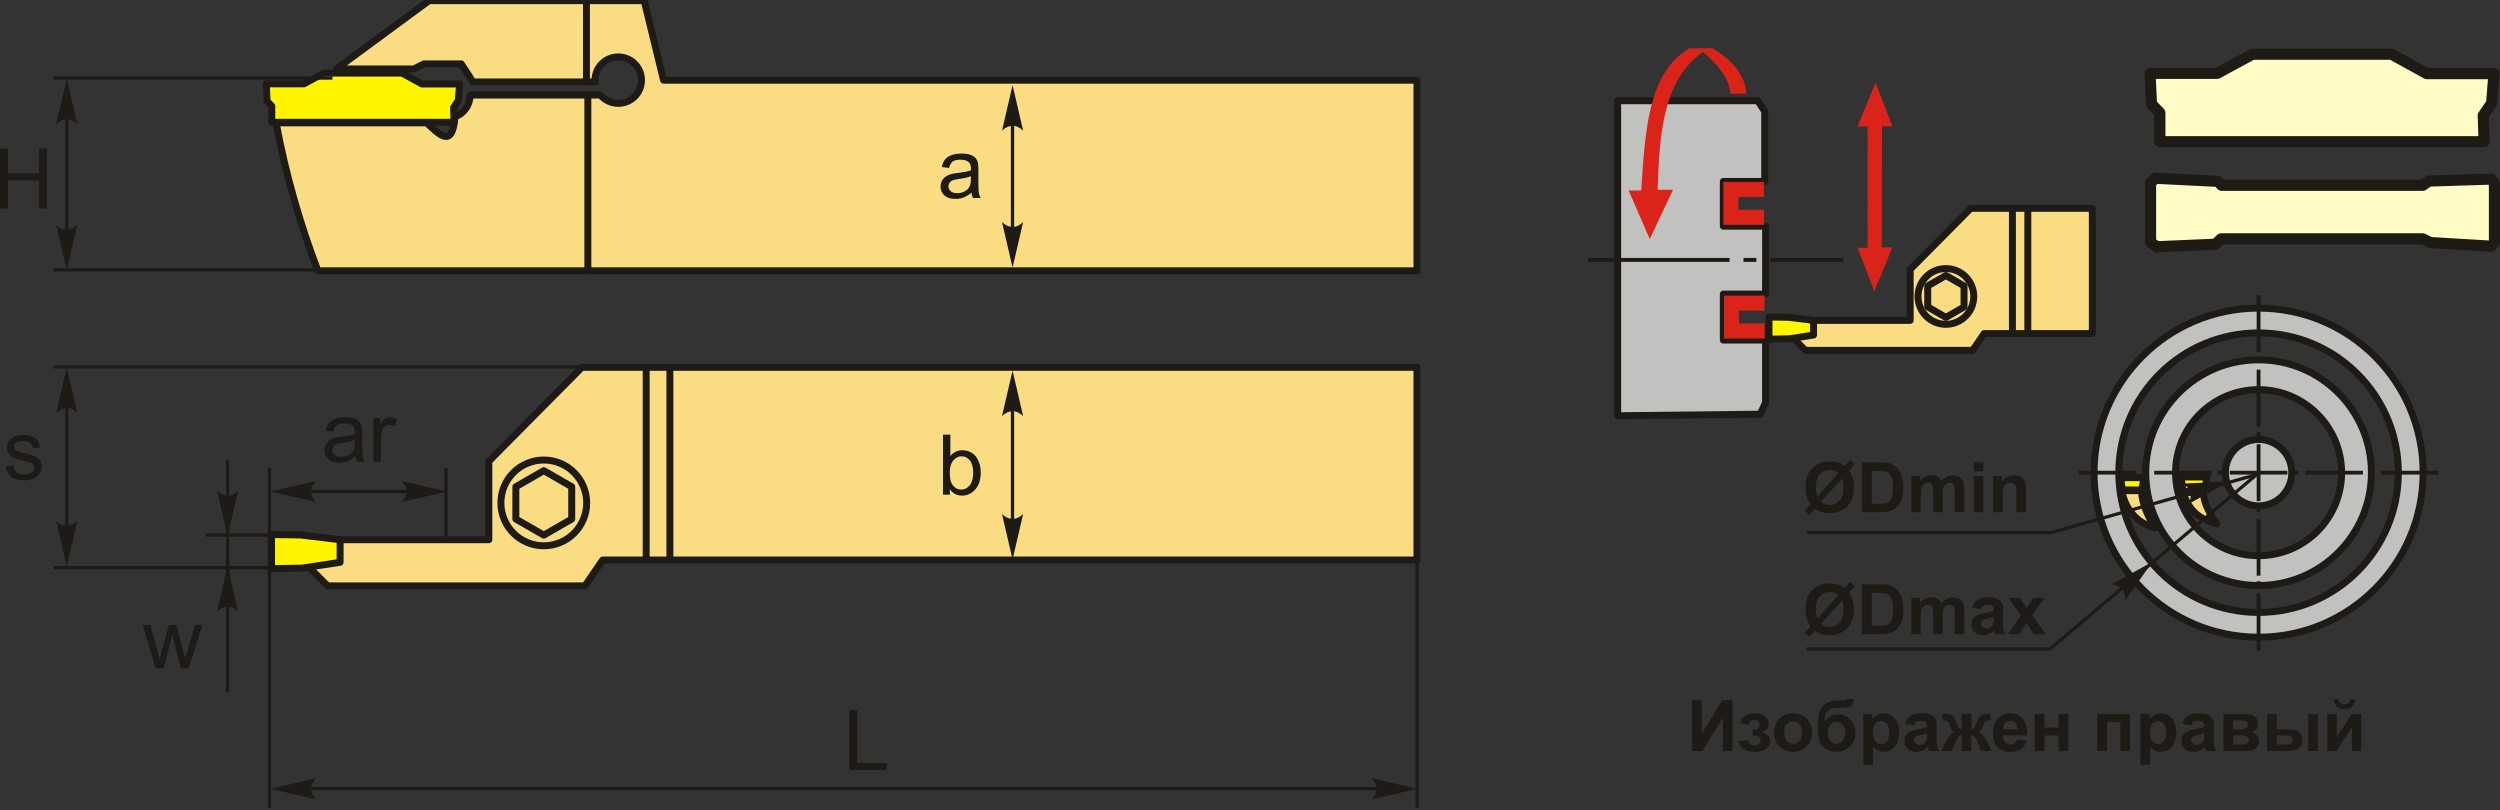 <?xml version="1.0"?>
<svg width="1765.12" height="572.25" xmlns="http://www.w3.org/2000/svg" xmlns:svg="http://www.w3.org/2000/svg" clip-rule="evenodd" fill-rule="evenodd" version="1.1" xml:space="preserve">
 <rect width="100%" height="100%" fill="#333333" stroke="none"/>
 <defs>
  <style type="text/css">
   <![CDATA[
    .str1 {stroke:#1E1A16;stroke-width:2.32;stroke-miterlimit:22.926}
    .str2 {stroke:#1E1A16;stroke-width:7.86;stroke-linecap:round;stroke-linejoin:round;stroke-miterlimit:22.926}
    .str0 {stroke:#1E1A16;stroke-width:4.91;stroke-linecap:round;stroke-linejoin:round;stroke-miterlimit:22.926}
    .fil2 {fill:none}
    .fil5 {fill:#C1C1C0}
    .fil7 {fill:#1E1A16}
    .fil9 {fill:#FFFCC6}
    .fil1 {fill:#FFF500}
    .fil0 {fill:#FADC82}
    .fil6 {fill:#DA241A}
    .fil3 {fill:#1E1A16;fill-rule:nonzero}
    .fil4 {fill:#1E1A16;fill-rule:nonzero}
    .fil8 {fill:#DA241A;fill-rule:nonzero}
   ]]>
  </style>
 </defs>
 <g class="layer">
  <title>Layer 1</title>
  <g id="Layer_x0020_1">
   <g id="_2701028386480">
    <polygon class="fil0 str0" id="svg_10" points="236.78,381.09 206.34,388.7 231.3,413.66 413.01,413.66 425.49,395.4 1000.44,395.4 1000.44,259.34 410.88,259.34 345.13,325.7 345.13,381.09 "/>
    <polygon class="fil1 str0" id="svg_11" points="212.43,377.74 191.73,377.44 191.73,401.48 213.6,401.1 240.13,397 240.13,381.09 "/>
    <line class="fil2 str0" id="svg_12" x1="456.23" x2="456.23" y1="395.4" y2="259.34"/>
    <line class="fil2 str0" id="svg_13" x1="472.97" x2="472.97" y1="395.4" y2="259.34"/>
    <circle class="fil0 str0" cx="383.94" cy="355.07" id="svg_14" r="30.28"/>
    <polygon class="fil0 str0" id="svg_15" points="383.94,332.29 393.81,337.98 403.67,343.68 403.67,355.07 403.67,366.46 393.81,372.15 383.94,377.85 374.08,372.15 364.21,366.46 364.21,355.07 364.21,343.68 374.08,337.98 "/>
   </g>
   <g id="_2701028387504">
    <path class="fil0 str0" d="m301.26,86.72l-106.31,0.01c6.74,36.38 16.79,71.1 29.51,104.48l775.98,0l0,-134.61l-531.96,0l-13.67,-56.14l-151.88,0l-65.51,48.22c18.24,0 36.47,0 54.71,0c2.4,-1.19 4.8,-2.39 7.2,-3.59c8.77,0 17.55,0 26.32,0c4.93,7.35 6.95,10.64 8.13,12.75l86.4,0c-0.03,-0.41 -0.05,-0.84 -0.05,-1.26c0,-9.06 7.35,-16.4 16.4,-16.4c9.06,0 16.4,7.34 16.4,16.4c0,9.06 -7.34,16.4 -16.4,16.4c-5.05,0 -9.58,-2.29 -12.59,-5.89l-91.84,0c-0.66,7.75 -4.29,12.91 -10.93,15.42c-1.51,22.44 -10.81,12.9 -19.91,4.21z" id="svg_16"/>
    <line class="fil2 str0" id="svg_17" x1="414.07" x2="414.07" y1="57.84" y2="0.46"/>
    <line class="fil2 str0" id="svg_18" x1="415.05" x2="415.05" y1="191.21" y2="67.09"/>
    <polygon class="fil1 str0" id="svg_19" points="320.23,75.9 320.59,86.32 191.91,86.32 191.91,74.83 188.59,71.39 188,59.19 214.66,59.19 228.64,51.61 283.86,51.61 297.84,59.31 324.5,59.31 323.55,71.04 "/>
   </g>
   <polygon class="fil3" id="svg_20" points="0,147.24 0,104.84 5.63,104.84 5.63,122.31 27.53,122.31 27.53,104.84 33.16,104.84 33.16,147.24 27.53,147.24 27.53,127.28 5.63,127.28 5.63,147.24 "/>
   <line class="fil2 str1" id="svg_21" x1="234.72" x2="37.89" y1="55.11" y2="55.11"/>
   <line class="fil2 str1" id="svg_22" x1="257.66" x2="37.89" y1="190.53" y2="190.53"/>
   <line class="fil2 str1" id="svg_23" x1="47.14" x2="47.14" y1="77.76" y2="185.48"/>
   <path class="fil4" d="m47.13,55.45l7.46,32.08c-2.31,-2.1 -4.86,-3.5 -7.45,-3.4c-2.76,0.12 -4.84,1 -7.47,3.4l7.46,-32.08z" id="стрелка.cdr"/>
   <path class="fil4" d="m47.13,190.84l7.46,-32.09c-2.31,2.1 -4.86,3.5 -7.45,3.4c-2.76,-0.12 -4.84,-1 -7.47,-3.4l7.46,32.09z" id="стрелка.cdr_0"/>
   <path class="fil3" d="m685.93,135.97c-1.93,1.64 -3.8,2.8 -5.59,3.48c-1.78,0.68 -3.7,1.02 -5.75,1.02c-3.37,0 -5.97,-0.82 -7.79,-2.47c-1.81,-1.64 -2.72,-3.74 -2.72,-6.3c0,-1.5 0.35,-2.87 1.03,-4.11c0.69,-1.25 1.59,-2.23 2.69,-2.98c1.12,-0.75 2.36,-1.33 3.75,-1.71c1.03,-0.27 2.58,-0.52 4.64,-0.78c4.2,-0.49 7.31,-1.1 9.3,-1.79c0.02,-0.71 0.03,-1.16 0.03,-1.35c0,-2.11 -0.5,-3.6 -1.48,-4.47c-1.34,-1.17 -3.32,-1.76 -5.95,-1.76c-2.45,0 -4.27,0.44 -5.43,1.3c-1.18,0.85 -2.04,2.38 -2.6,4.57l-5.09,-0.71c0.46,-2.19 1.22,-3.95 2.29,-5.29c1.06,-1.35 2.6,-2.37 4.62,-3.1c2,-0.72 4.34,-1.09 6.98,-1.09c2.63,0 4.77,0.31 6.42,0.93c1.64,0.62 2.85,1.39 3.62,2.33c0.77,0.94 1.31,2.12 1.63,3.55c0.17,0.89 0.26,2.49 0.26,4.79l0,6.91c0,4.82 0.1,7.87 0.32,9.16c0.21,1.3 0.64,2.53 1.27,3.71l-5.44,0c-0.53,-1.09 -0.86,-2.37 -1.01,-3.84zm-0.41,-11.55c-1.9,0.77 -4.74,1.42 -8.53,1.95c-2.15,0.31 -3.67,0.65 -4.56,1.04c-0.89,0.38 -1.57,0.95 -2.05,1.68c-0.49,0.74 -0.73,1.56 -0.73,2.46c0,1.38 0.52,2.53 1.58,3.45c1.05,0.92 2.59,1.38 4.61,1.38c2.01,0 3.79,-0.43 5.36,-1.31c1.56,-0.87 2.72,-2.07 3.45,-3.58c0.56,-1.17 0.84,-2.9 0.84,-5.18l0.03,-1.89z" id="svg_24"/>
   <line class="fil2 str1" id="svg_25" x1="714.88" x2="714.88" y1="76.19" y2="181.73"/>
   <path class="fil4" d="m714.92,60.15l7.46,32.08c-2.31,-2.1 -4.87,-3.5 -7.45,-3.4c-2.76,0.12 -4.84,1 -7.47,3.4l7.46,-32.08z" id="стрелка.cdr_1"/>
   <path class="fil4" d="m714.92,188.91l7.46,-32.08c-2.31,2.1 -4.87,3.5 -7.45,3.4c-2.76,-0.12 -4.84,-1 -7.47,-3.4l7.46,32.08z" id="стрелка.cdr_2"/>
   <path class="fil3" d="m670.65,349.28l-4.85,0l0,-42.4l5.21,0l0,15.13c2.2,-2.74 5,-4.11 8.42,-4.11c1.88,0 3.68,0.37 5.36,1.13c1.69,0.76 3.07,1.84 4.17,3.21c1.09,1.38 1.94,3.04 2.56,4.98c0.62,1.94 0.92,4.02 0.92,6.23c0,5.25 -1.3,9.32 -3.89,12.18c-2.61,2.87 -5.73,4.3 -9.37,4.3c-3.62,0 -6.46,-1.51 -8.53,-4.52l0,3.87zm-0.06,-15.59c0,3.67 0.51,6.32 1.5,7.96c1.64,2.68 3.85,4.02 6.65,4.02c2.28,0 4.24,-0.99 5.89,-2.96c1.65,-1.98 2.48,-4.92 2.48,-8.83c0,-4 -0.79,-6.95 -2.37,-8.86c-1.59,-1.9 -3.52,-2.86 -5.77,-2.86c-2.28,0 -4.24,0.99 -5.89,2.96c-1.66,1.97 -2.49,4.83 -2.49,8.57z" id="svg_26"/>
   <line class="fil2 str1" id="svg_27" x1="714.88" x2="714.88" y1="275.03" y2="368.95"/>
   <path class="fil4" d="m714.92,261.67l7.46,32.08c-2.31,-2.09 -4.87,-3.5 -7.45,-3.39c-2.76,0.11 -4.84,0.99 -7.47,3.39l7.46,-32.08z" id="стрелка.cdr_3"/>
   <path class="fil4" d="m714.92,395.05l7.46,-32.09c-2.31,2.1 -4.87,3.51 -7.45,3.4c-2.76,-0.12 -4.84,-0.99 -7.47,-3.4l7.46,32.09z" id="стрелка.cdr_4"/>
   <path class="fil3" d="m4,329.36l5.15,-0.83c0.29,2.06 1.1,3.64 2.42,4.75c1.33,1.09 3.18,1.65 5.55,1.65c2.4,0 4.17,-0.49 5.34,-1.47c1.15,-0.96 1.74,-2.11 1.74,-3.42c0,-1.17 -0.53,-2.1 -1.56,-2.77c-0.73,-0.47 -2.51,-1.05 -5.33,-1.77c-3.81,-0.96 -6.45,-1.79 -7.93,-2.49c-1.47,-0.71 -2.58,-1.67 -3.34,-2.92c-0.76,-1.23 -1.15,-2.6 -1.15,-4.1c0,-1.37 0.32,-2.64 0.94,-3.8c0.63,-1.17 1.48,-2.13 2.56,-2.9c0.8,-0.6 1.91,-1.1 3.3,-1.51c1.4,-0.42 2.89,-0.63 4.49,-0.63c2.41,0 4.52,0.35 6.34,1.05c1.82,0.69 3.17,1.64 4.03,2.82c0.86,1.2 1.46,2.79 1.79,4.78l-5.09,0.71c-0.23,-1.6 -0.9,-2.85 -2.01,-3.75c-1.1,-0.9 -2.66,-1.34 -4.68,-1.34c-2.38,0 -4.09,0.39 -5.11,1.18c-1.01,0.79 -1.53,1.72 -1.53,2.77c0,0.68 0.21,1.29 0.64,1.83c0.42,0.55 1.08,1.02 1.99,1.38c0.52,0.2 2.04,0.64 4.59,1.34c3.67,0.97 6.24,1.78 7.7,2.4c1.46,0.62 2.6,1.54 3.43,2.73c0.84,1.19 1.25,2.67 1.25,4.45c0,1.72 -0.5,3.35 -1.52,4.88c-1.01,1.53 -2.47,2.72 -4.38,3.56c-1.91,0.83 -4.07,1.25 -6.48,1.25c-3.99,0 -7.04,-0.83 -9.13,-2.48c-2.09,-1.66 -3.42,-4.1 -4.01,-7.35z" id="svg_28"/>
   <line class="fil2 str1" id="svg_29" x1="420.77" x2="37.89" y1="259.02" y2="259.02"/>
   <line class="fil2 str1" id="svg_30" x1="202.48" x2="37.89" y1="400.8" y2="400.8"/>
   <line class="fil2 str1" id="svg_31" x1="47.14" x2="47.14" y1="287.83" y2="379.48"/>
   <path class="fil4" d="m47.13,259.36l7.46,32.08c-2.31,-2.1 -4.86,-3.5 -7.45,-3.4c-2.76,0.12 -4.84,1 -7.47,3.4l7.46,-32.08z" id="стрелка.cdr_5"/>
   <path class="fil4" d="m47.13,399.95l7.46,-32.09c-2.31,2.1 -4.86,3.51 -7.45,3.4c-2.76,-0.11 -4.84,-0.99 -7.47,-3.4l7.46,32.09z" id="стрелка.cdr_6"/>
   <line class="fil2 str1" id="svg_32" x1="190.24" x2="190.24" y1="330.26" y2="570.25"/>
   <line class="fil2 str1" id="svg_33" x1="1000.56" x2="1000.56" y1="344.71" y2="570.25"/>
   <line class="fil2 str1" id="svg_34" x1="210.49" x2="990.6" y1="556.86" y2="556.86"/>
   <path class="fil4" d="m191.06,556.94l32.08,-7.46c-2.09,2.31 -3.5,4.87 -3.39,7.46c0.11,2.75 0.99,4.83 3.39,7.47l-32.08,-7.47z" id="стрелка.cdr_7"/>
   <path class="fil4" d="m1000.52,556.94l-32.08,-7.46c2.09,2.31 3.5,4.87 3.39,7.46c-0.11,2.75 -0.99,4.83 -3.39,7.47l32.08,-7.47z" id="стрелка.cdr_8"/>
   <polygon class="fil3" id="svg_35" points="599.63,543.65 599.63,501.25 605.26,501.25 605.26,538.68 626.1,538.68 626.1,543.65 "/>
   <polygon class="fil3" id="svg_36" points="1194.7,494.31 1201.46,494.31 1201.46,518.19 1215.99,494.31 1223.2,494.31 1223.2,530.18 1216.44,530.18 1216.44,506.68 1201.91,530.18 1194.7,530.18 "/>
   <path class="fil3" d="m1237.52,519.56l0,-4.46c1.19,0 2.06,-0.08 2.61,-0.23c0.53,-0.16 1.04,-0.54 1.52,-1.14c0.49,-0.6 0.73,-1.28 0.73,-2.06c0,-0.82 -0.3,-1.59 -0.89,-2.28c-0.6,-0.7 -1.49,-1.05 -2.68,-1.05c-0.91,0 -1.72,0.19 -2.44,0.58c-0.72,0.39 -1.37,1.31 -1.96,2.77l-5.81,-1.25c0.59,-2.27 1.85,-3.97 3.77,-5.11c1.92,-1.13 4.11,-1.7 6.57,-1.7c3.13,0 5.55,0.72 7.27,2.16c1.72,1.44 2.58,3.24 2.58,5.42c0,1.36 -0.37,2.48 -1.11,3.37c-0.74,0.9 -1.91,1.72 -3.51,2.49c1.92,0.53 3.35,1.32 4.3,2.38c0.95,1.06 1.42,2.38 1.42,3.97c0,2.02 -0.94,3.76 -2.83,5.22c-1.88,1.46 -4.61,2.19 -8.15,2.19c-6.19,0 -9.97,-2.42 -11.36,-7.26l6.26,-1.16c1.01,2.54 2.68,3.81 5.01,3.81c1.3,0 2.32,-0.34 3.1,-1.02c0.78,-0.67 1.16,-1.47 1.16,-2.39c0,-1.01 -0.4,-1.8 -1.21,-2.38c-0.81,-0.58 -1.87,-0.87 -3.17,-0.87l-1.18,0z" id="1"/>
   <path class="fil3" d="m1252.61,516.86c0,-2.29 0.56,-4.5 1.68,-6.64c1.13,-2.14 2.73,-3.77 4.79,-4.9c2.06,-1.12 4.36,-1.69 6.9,-1.69c3.93,0 7.15,1.28 9.66,3.83c2.52,2.56 3.77,5.79 3.77,9.69c0,3.94 -1.27,7.21 -3.8,9.8c-2.54,2.59 -5.73,3.88 -9.58,3.88c-2.38,0 -4.65,-0.54 -6.81,-1.62c-2.15,-1.08 -3.8,-2.66 -4.93,-4.74c-1.12,-2.08 -1.68,-4.62 -1.68,-7.61zm7.06,0.37c0,2.58 0.61,4.56 1.83,5.93c1.23,1.37 2.73,2.06 4.52,2.06c1.79,0 3.29,-0.69 4.5,-2.06c1.21,-1.37 1.82,-3.37 1.82,-5.98c0,-2.55 -0.61,-4.51 -1.82,-5.88c-1.21,-1.38 -2.71,-2.06 -4.5,-2.06c-1.79,0 -3.29,0.68 -4.52,2.06c-1.22,1.37 -1.83,3.35 -1.83,5.93z" id="2"/>
   <path class="fil3" d="m1304.35,493.46l4.66,0c-0.16,2.06 -0.7,3.62 -1.63,4.69c-0.94,1.06 -3.26,1.6 -6.95,1.6c-0.43,0 -0.88,-0.01 -1.32,-0.03l-0.88,0c-2.19,0 -3.97,0.24 -5.34,0.73c-1.37,0.47 -2.49,1.41 -3.36,2.79c-0.88,1.4 -1.33,3.64 -1.36,6.72c1.01,-1.91 2.32,-3.33 3.93,-4.27c1.6,-0.94 3.52,-1.41 5.73,-1.41c3.42,0 6.31,1.33 8.68,3.99c2.36,2.65 3.55,5.74 3.55,9.23c0,3.65 -1.25,6.78 -3.73,9.41c-2.5,2.61 -5.75,3.92 -9.76,3.92c-2.77,0 -5.19,-0.66 -7.29,-1.99c-2.08,-1.32 -3.58,-3.13 -4.48,-5.42c-0.89,-2.3 -1.34,-6.1 -1.34,-11.41c0,-6.24 1.15,-10.73 3.45,-13.46c2.29,-2.73 6.3,-4.09 12.02,-4.09l3.48,0c0.97,0 1.61,-0.33 1.94,-1zm-13.83,23.93c0,2.38 0.59,4.26 1.77,5.65c1.18,1.39 2.61,2.08 4.32,2.08c1.83,0 3.35,-0.72 4.52,-2.15c1.18,-1.44 1.76,-3.29 1.76,-5.56c0,-2.31 -0.59,-4.17 -1.78,-5.59c-1.2,-1.42 -2.67,-2.13 -4.43,-2.13c-1.7,0 -3.15,0.7 -4.36,2.09c-1.2,1.4 -1.8,3.27 -1.8,5.61z" id="3"/>
   <path class="fil3" d="m1315.55,504.18l6.41,0l0,3.81c0.84,-1.3 1.96,-2.35 3.38,-3.16c1.42,-0.8 2.99,-1.2 4.72,-1.2c3.02,0 5.58,1.18 7.68,3.56c2.11,2.36 3.16,5.66 3.16,9.89c0,4.35 -1.06,7.72 -3.18,10.13c-2.12,2.42 -4.69,3.62 -7.72,3.62c-1.43,0 -2.73,-0.28 -3.9,-0.86c-1.16,-0.57 -2.4,-1.55 -3.69,-2.93l0,13.01l-6.86,0l0,-35.87zm6.76,12.6c0,2.93 0.58,5.09 1.74,6.49c1.15,1.4 2.56,2.1 4.22,2.1c1.59,0 2.92,-0.64 3.98,-1.93c1.06,-1.28 1.59,-3.39 1.59,-6.32c0,-2.74 -0.55,-4.77 -1.64,-6.09c-1.09,-1.33 -2.44,-1.99 -4.05,-1.99c-1.68,0 -3.07,0.65 -4.17,1.95c-1.11,1.3 -1.67,3.23 -1.67,5.79z" id="4"/>
   <path class="fil3" d="m1351.46,512.19l-6.21,-1.1c0.7,-2.54 1.91,-4.41 3.62,-5.63c1.72,-1.22 4.26,-1.83 7.63,-1.83c3.07,0 5.36,0.36 6.86,1.08c1.49,0.73 2.55,1.65 3.16,2.77c0.61,1.12 0.92,3.16 0.92,6.15l-0.1,8.02c0,2.27 0.11,3.96 0.33,5.05c0.21,1.08 0.62,2.24 1.23,3.48l-6.82,0c-0.17,-0.45 -0.4,-1.12 -0.66,-2c-0.11,-0.41 -0.19,-0.68 -0.24,-0.81c-1.17,1.16 -2.42,2.02 -3.76,2.59c-1.33,0.58 -2.75,0.87 -4.26,0.87c-2.67,0 -4.77,-0.73 -6.31,-2.18c-1.53,-1.44 -2.3,-3.28 -2.3,-5.5c0,-1.46 0.35,-2.77 1.05,-3.93c0.7,-1.14 1.68,-2.02 2.95,-2.63c1.26,-0.61 3.08,-1.15 5.46,-1.61c3.2,-0.6 5.43,-1.17 6.67,-1.68l0,-0.7c0,-1.33 -0.33,-2.28 -0.98,-2.86c-0.66,-0.57 -1.89,-0.85 -3.71,-0.85c-1.22,0 -2.17,0.24 -2.86,0.73c-0.69,0.49 -1.24,1.35 -1.67,2.57zm9.22,5.57c-0.88,0.29 -2.27,0.64 -4.18,1.05c-1.91,0.41 -3.16,0.81 -3.74,1.19c-0.9,0.64 -1.35,1.44 -1.35,2.42c0,0.97 0.36,1.8 1.08,2.5c0.72,0.7 1.63,1.05 2.74,1.05c1.23,0 2.42,-0.41 3.55,-1.22c0.82,-0.62 1.37,-1.38 1.63,-2.28c0.18,-0.58 0.27,-1.7 0.27,-3.35l0,-1.36z" id="5"/>
   <path class="fil3" d="m1384.98,530.18l0,-11.07c-0.89,0.06 -1.52,0.26 -1.87,0.6c-0.35,0.33 -0.97,1.32 -1.84,2.96l-3.28,7.51l-7.38,0l3.66,-7.16c1.86,-3.58 3.79,-5.63 5.8,-6.15c-1.5,-0.58 -2.64,-2.05 -3.44,-4.45c-0.61,-1.79 -1.15,-2.86 -1.65,-3.21c-0.49,-0.35 -1.65,-0.52 -3.47,-0.52l0,-4.54c1.35,-0.08 2.29,-0.12 2.83,-0.12c1.51,0 2.8,0.33 3.88,1c1.08,0.68 2.09,2.35 3.03,5.01c0.73,2.08 1.32,3.39 1.75,3.94c0.45,0.54 1.11,0.84 1.98,0.87l0,-10.67l6.87,0l0,10.67c0.87,0 1.54,-0.28 1.98,-0.86c0.45,-0.57 1.04,-1.89 1.75,-3.95c0.93,-2.63 1.92,-4.29 2.97,-4.98c1.04,-0.69 2.4,-1.03 4.04,-1.03c0.47,0 1.38,0.04 2.73,0.12l0,4.54c-1.8,0 -2.95,0.17 -3.46,0.52c-0.5,0.35 -1.06,1.42 -1.66,3.21c-0.8,2.4 -1.94,3.87 -3.44,4.45c2.01,0.52 3.94,2.57 5.8,6.15l3.66,7.16l-7.39,0l-3.24,-7.51c-0.59,-1.33 -1.13,-2.24 -1.63,-2.73c-0.49,-0.49 -1.2,-0.77 -2.11,-0.83l0,11.07l-6.87,0z" id="6"/>
   <path class="fil3" d="m1424.1,521.96l6.86,1.15c-0.87,2.52 -2.27,4.43 -4.16,5.75c-1.91,1.31 -4.29,1.97 -7.13,1.97c-4.52,0 -7.87,-1.48 -10.03,-4.43c-1.71,-2.38 -2.57,-5.36 -2.57,-8.98c0,-4.31 1.12,-7.69 3.37,-10.13c2.25,-2.44 5.09,-3.66 8.53,-3.66c3.86,0 6.91,1.28 9.14,3.83c2.23,2.55 3.3,6.47 3.2,11.75l-17.18,0c0.05,2.04 0.6,3.62 1.66,4.76c1.05,1.13 2.37,1.7 3.94,1.7c1.08,0 1.98,-0.29 2.71,-0.88c0.73,-0.58 1.28,-1.52 1.66,-2.83zm0.4,-6.96c-0.05,-2 -0.56,-3.52 -1.54,-4.55c-0.97,-1.04 -2.16,-1.56 -3.56,-1.56c-1.5,0 -2.73,0.55 -3.71,1.64c-0.97,1.1 -1.45,2.59 -1.43,4.47l10.24,0z" id="7"/>
   <polygon class="fil3" id="8" points="1436.63,504.18 1443.49,504.18 1443.49,513.7 1453.41,513.7 1453.41,504.18 1460.28,504.18 1460.28,530.18 1453.41,530.18 1453.41,519.26 1443.49,519.26 1443.49,530.18 1436.63,530.18 "/>
   <polygon class="fil3" id="9" points="1480.81,504.18 1503.9,504.18 1503.9,530.18 1497.04,530.18 1497.04,509.74 1487.67,509.74 1487.67,530.18 1480.81,530.18 "/>
   <path class="fil3" d="m1511.16,504.18l6.42,0l0,3.81c0.83,-1.3 1.95,-2.35 3.37,-3.16c1.42,-0.8 3,-1.2 4.73,-1.2c3.01,0 5.57,1.18 7.68,3.56c2.1,2.36 3.15,5.66 3.15,9.89c0,4.35 -1.06,7.72 -3.18,10.13c-2.12,2.42 -4.69,3.62 -7.71,3.62c-1.44,0 -2.74,-0.28 -3.91,-0.86c-1.16,-0.57 -2.4,-1.55 -3.68,-2.93l0,13.01l-6.87,0l0,-35.87zm6.77,12.6c0,2.93 0.57,5.09 1.73,6.49c1.16,1.4 2.57,2.1 4.22,2.1c1.59,0 2.92,-0.64 3.98,-1.93c1.06,-1.28 1.59,-3.39 1.59,-6.32c0,-2.74 -0.54,-4.77 -1.64,-6.09c-1.08,-1.33 -2.43,-1.99 -4.05,-1.99c-1.68,0 -3.07,0.65 -4.17,1.95c-1.11,1.3 -1.66,3.23 -1.66,5.79z" id="10"/>
   <path class="fil3" d="m1547.07,512.19l-6.21,-1.1c0.7,-2.54 1.91,-4.41 3.63,-5.63c1.71,-1.22 4.25,-1.83 7.63,-1.83c3.06,0 5.35,0.36 6.85,1.08c1.5,0.73 2.56,1.65 3.17,2.77c0.61,1.12 0.91,3.16 0.91,6.15l-0.1,8.02c0,2.27 0.11,3.96 0.33,5.05c0.22,1.08 0.63,2.24 1.23,3.48l-6.82,0c-0.17,-0.45 -0.4,-1.12 -0.66,-2c-0.1,-0.41 -0.19,-0.68 -0.24,-0.81c-1.17,1.16 -2.42,2.02 -3.75,2.59c-1.34,0.58 -2.76,0.87 -4.27,0.87c-2.66,0 -4.77,-0.73 -6.3,-2.18c-1.54,-1.44 -2.31,-3.28 -2.31,-5.5c0,-1.46 0.35,-2.77 1.05,-3.93c0.71,-1.14 1.68,-2.02 2.95,-2.63c1.26,-0.61 3.08,-1.15 5.46,-1.61c3.21,-0.6 5.44,-1.17 6.67,-1.68l0,-0.7c0,-1.33 -0.32,-2.28 -0.98,-2.86c-0.65,-0.57 -1.89,-0.85 -3.7,-0.85c-1.23,0 -2.18,0.24 -2.87,0.73c-0.69,0.49 -1.24,1.35 -1.67,2.57zm9.22,5.57c-0.87,0.29 -2.27,0.64 -4.18,1.05c-1.9,0.41 -3.16,0.81 -3.74,1.19c-0.9,0.64 -1.35,1.44 -1.35,2.42c0,0.97 0.36,1.8 1.08,2.5c0.72,0.7 1.63,1.05 2.74,1.05c1.24,0 2.42,-0.41 3.55,-1.22c0.82,-0.62 1.38,-1.38 1.63,-2.28c0.18,-0.58 0.27,-1.7 0.27,-3.35l0,-1.36z" id="11"/>
   <path class="fil3" d="m1569.88,504.18l15.06,0c3.09,0 5.39,0.56 6.93,1.69c1.53,1.12 2.3,2.83 2.3,5.1c0,1.45 -0.42,2.72 -1.26,3.8c-0.83,1.07 -1.89,1.79 -3.16,2.15c1.78,0.44 3.12,1.26 4,2.47c0.88,1.21 1.32,2.53 1.32,3.97c0,2.02 -0.74,3.66 -2.23,4.92c-1.48,1.26 -3.68,1.9 -6.58,1.9l-16.38,0l0,-26zm6.86,10.82l4.46,0c2.15,0 3.7,-0.27 4.66,-0.81c0.96,-0.54 1.45,-1.39 1.45,-2.55c0,-1.11 -0.45,-1.88 -1.35,-2.35c-0.89,-0.47 -2.47,-0.7 -4.76,-0.7l-4.46,0l0,6.41zm0,10.77l5.46,0c1.97,0 3.41,-0.23 4.31,-0.71c0.9,-0.48 1.35,-1.32 1.35,-2.55c0,-1.27 -0.52,-2.15 -1.55,-2.63c-1.03,-0.48 -3.04,-0.72 -6.03,-0.72l-3.54,0l0,6.61z" id="12"/>
   <path class="fil3" d="m1600.67,504.18l6.86,0l0,10.82l6.91,0c2.72,0 4.79,0.19 6.21,0.58c1.43,0.38 2.64,1.22 3.63,2.5c0.99,1.29 1.48,2.81 1.48,4.54c0,2.52 -0.86,4.4 -2.59,5.66c-1.73,1.26 -4.33,1.9 -7.78,1.9l-14.72,0l0,-26zm6.86,21.59l6.41,0c1.66,0 2.88,-0.26 3.63,-0.78c0.75,-0.51 1.13,-1.36 1.13,-2.53c0,-1.24 -0.48,-2.1 -1.46,-2.56c-0.98,-0.46 -2.72,-0.69 -5.24,-0.69l-4.47,0l0,6.56zm22.14,-21.59l6.86,0l0,26l-6.86,0l0,-26z" id="13"/>
   <path class="fil3" d="m1643.2,504.18l6.61,0l0,16.34l10.57,-16.34l6.76,0l0,26l-6.61,0l0,-16.57l-10.72,16.57l-6.61,0l0,-26zm16.38,-10.47l3.35,0c-0.19,2.21 -0.97,3.96 -2.33,5.22c-1.36,1.26 -3.13,1.89 -5.29,1.89c-2.17,0 -3.93,-0.63 -5.29,-1.89c-1.36,-1.26 -2.15,-3.01 -2.34,-5.22l3.36,0c0.11,1.15 0.51,2.03 1.22,2.62c0.7,0.59 1.72,0.89 3.05,0.89c1.33,0 2.35,-0.3 3.05,-0.89c0.7,-0.59 1.1,-1.47 1.22,-2.62z" id="14"/>
   <path class="fil3" d="m250.95,322.16c-1.93,1.65 -3.79,2.81 -5.58,3.49c-1.79,0.68 -3.7,1.01 -5.75,1.01c-3.38,0 -5.97,-0.82 -7.79,-2.47c-1.82,-1.63 -2.72,-3.74 -2.72,-6.29c0,-1.5 0.34,-2.87 1.02,-4.12c0.69,-1.24 1.59,-2.23 2.7,-2.98c1.11,-0.75 2.35,-1.32 3.75,-1.7c1.02,-0.27 2.57,-0.53 4.63,-0.78c4.21,-0.5 7.32,-1.1 9.3,-1.79c0.02,-0.71 0.03,-1.16 0.03,-1.35c0,-2.11 -0.49,-3.6 -1.48,-4.47c-1.33,-1.18 -3.32,-1.76 -5.94,-1.76c-2.46,0 -4.27,0.43 -5.44,1.29c-1.17,0.86 -2.03,2.38 -2.59,4.57l-5.1,-0.71c0.47,-2.18 1.23,-3.95 2.29,-5.29c1.07,-1.34 2.61,-2.37 4.62,-3.1c2.01,-0.72 4.34,-1.08 6.99,-1.08c2.62,0 4.77,0.3 6.41,0.93c1.64,0.62 2.86,1.39 3.63,2.32c0.77,0.94 1.31,2.13 1.62,3.56c0.17,0.89 0.26,2.48 0.26,4.78l0,6.91c0,4.83 0.11,7.88 0.33,9.17c0.2,1.29 0.64,2.53 1.27,3.71l-5.45,0c-0.52,-1.09 -0.86,-2.38 -1.01,-3.85zm-0.41,-11.54c-1.89,0.77 -4.74,1.42 -8.53,1.95c-2.15,0.31 -3.67,0.65 -4.56,1.04c-0.88,0.38 -1.56,0.94 -2.05,1.67c-0.48,0.74 -0.73,1.56 -0.73,2.47c0,1.37 0.52,2.53 1.58,3.45c1.06,0.91 2.6,1.38 4.62,1.38c2,0 3.79,-0.44 5.36,-1.32c1.56,-0.86 2.71,-2.06 3.44,-3.57c0.57,-1.17 0.84,-2.9 0.84,-5.18l0.03,-1.89z" id="svg_37"/>
   <path class="fil3" d="m263.76,326.01l0,-30.73l4.67,0l0,4.71c1.2,-2.18 2.3,-3.63 3.32,-4.32c1.02,-0.7 2.13,-1.04 3.34,-1.04c1.76,0 3.55,0.55 5.36,1.65l-1.85,4.8c-1.27,-0.71 -2.53,-1.06 -3.79,-1.06c-1.14,0 -2.15,0.34 -3.05,1.02c-0.9,0.68 -1.54,1.63 -1.93,2.84c-0.58,1.85 -0.86,3.87 -0.86,6.07l0,16.06l-5.21,0z" id="svg_1"/>
   <line class="fil2 str1" id="svg_38" x1="160.69" x2="160.69" y1="325.06" y2="488.93"/>
   <path class="fil4" d="m160.68,399.68l7.46,32.09c-2.31,-2.1 -4.86,-3.5 -7.45,-3.4c-2.76,0.12 -4.84,1 -7.47,3.4l7.46,-32.09z" id="стрелка.cdr_9"/>
   <path class="fil4" d="m160.68,378.66l7.46,-32.08c-2.31,2.1 -4.86,3.5 -7.45,3.4c-2.76,-0.12 -4.84,-1 -7.47,-3.4l7.46,32.08z" id="стрелка.cdr_10"/>
   <g id="_2701028404048">
    <polygon class="fil5 str0" id="svg_39" points="1242.77,292.44 1142.15,293.52 1142.15,71.11 1241.08,71.11 1245.97,78.72 1245.97,128.12 1216.74,128.12 1216.74,159.7 1246.63,159.7 1246.57,207.62 1216.74,207.62 1216.74,240.11 1246.57,240.11 1246.57,284.28 "/>
    <path class="fil6" d="m1164.81,168.81c-4.96,-11.44 -9.92,-22.88 -14.89,-34.31c2.95,0 5.89,0 8.83,0c2.84,-41.12 4.53,-83.26 34.06,-100.41c5.47,0 10.93,0 16.4,0c15.34,9.33 23.17,20.02 23.71,32.04c-3.7,0 -7.4,0 -11.1,0c-0.95,-11.02 -9.04,-20.52 -19.42,-29.52c-28.48,20 -30.73,58.37 -32.04,97.38c3.61,0 7.23,0 10.85,0l-16.4,34.82z" id="svg_40"/>
    <path class="fil7" d="m1249.93,182.11l51.46,0l0,2.77l-51.46,0l0,-2.77zm-9.85,0l-9.08,0l0,2.77l9.08,0l0,-2.77zm-118.9,0l99.97,0l0,2.77l-99.97,0l0,-2.77z" id="ось.cdr"/>
    <polygon class="fil6" id="svg_41" points="1227.8,219.31 1245.82,219.31 1245.82,208.71 1217.21,208.71 1217.21,239 1245.82,239 1245.82,228.4 1227.8,228.4 "/>
    <polygon class="fil6" id="svg_42" points="1227.42,139.04 1245.43,139.04 1245.43,128.44 1216.82,128.44 1216.82,158.73 1245.43,158.73 1245.43,148.13 1227.42,148.13 "/>
    <g id="svg_43">
     <polygon class="fil8" id="svg_44" points="1328.62,174.67 1336.09,174.67 1323.37,205.69 1311.51,174.91 1318.68,174.91 1318.65,80.06 1328.78,80.06 "/>
     <polygon class="fil8" id="svg_45" points="1311.51,89.34 1324.23,58.32 1336.09,89.1 "/>
    </g>
    <polygon class="fil9 str2" id="svg_46" points="1753.28,81.51 1753.92,100.06 1524.97,100.06 1524.97,79.61 1519.06,73.5 1518.01,51.78 1565.44,51.78 1590.32,38.29 1688.56,38.29 1713.44,52 1760.87,52 1759.19,72.87 "/>
    <polygon class="fil9 str2" id="svg_47" points="1518.41,171.24 1518.41,128.85 1521.99,125.86 1565.97,128.05 1568.56,130.84 1710.65,130.84 1714.82,127.85 1758.61,126.46 1761.19,129.45 1761.19,171.24 1758.81,173.82 1715.82,171.24 1710.65,168.65 1568.16,168.65 1564.18,172.43 1522.99,174.22 "/>
    <g id="svg_48">
     <polygon class="fil0 str0" id="svg_49" points="1278.27,226.21 1258.5,231.15 1274.71,247.37 1392.78,247.37 1400.89,235.5 1477.27,235.5 1477.27,147.1 1391.4,147.1 1348.68,190.21 1348.68,226.21 "/>
     <polygon class="fil1 str0" id="svg_50" points="1262.45,224.03 1249,223.83 1249,239.46 1263.21,239.21 1280.45,236.55 1280.45,226.21 "/>
     <line class="fil2 str0" id="svg_51" x1="1420.86" x2="1420.86" y1="235.5" y2="147.1"/>
     <line class="fil2 str0" id="svg_52" x1="1431.74" x2="1431.74" y1="235.5" y2="147.1"/>
     <path class="fil0 str0" d="m1373.9,189.62c10.86,0 19.67,8.81 19.67,19.68c0,10.87 -8.81,19.68 -19.67,19.68c-10.87,0 -19.68,-8.81 -19.68,-19.68c0,-10.87 8.81,-19.68 19.68,-19.68z" id="svg_53"/>
     <polygon class="fil0 str0" id="svg_54" points="1373.9,194.49 1380.3,198.19 1386.71,201.9 1386.71,209.3 1386.71,216.7 1380.3,220.4 1373.9,224.1 1367.49,220.4 1361.07,216.7 1361.07,209.3 1361.07,201.9 1367.49,198.19 "/>
    </g>
   </g>
   <line class="fil2 str1" id="svg_55" x1="202.48" x2="145.35" y1="377.78" y2="377.78"/>
   <path class="fil3" d="m109.98,471.94l-9.29,-30.73l5.45,0l4.9,17.73l1.74,6.6c0.07,-0.32 0.6,-2.44 1.59,-6.33l4.86,-18l5.34,0l4.63,17.84l1.51,5.85l1.77,-5.93l5.31,-17.76l5.06,0l-9.64,30.73l-5.39,0l-4.88,-18.39l-1.23,-5.26l-6.22,23.65l-5.51,0z" id="svg_56"/>
   <line class="fil2 str1" id="svg_57" x1="210.49" x2="288.31" y1="346.97" y2="346.97"/>
   <path class="fil4" d="m191.06,347.05l32.08,-7.46c-2.09,2.31 -3.5,4.86 -3.39,7.45c0.11,2.76 0.99,4.84 3.39,7.47l-32.08,-7.46z" id="стрелка.cdr_11"/>
   <line class="fil2 str1" id="svg_58" x1="314.88" x2="314.88" y1="330.26" y2="380.27"/>
   <path class="fil4" d="m315.62,347.05l-32.09,-7.46c2.1,2.31 3.51,4.86 3.4,7.45c-0.12,2.76 -1,4.84 -3.4,7.47l32.09,-7.46z" id="стрелка.cdr_12"/>
   <g id="_2701028413648">
    <g id="svg_59">
     <path class="fil5 str0" d="m1594.67,217.56c64.15,0 116.16,52.01 116.16,116.16c0,64.16 -52.01,116.17 -116.16,116.17c-64.16,0 -116.16,-52.01 -116.16,-116.17c0,-64.15 52,-116.16 116.16,-116.16zm0,17.48c54.5,0 98.68,44.18 98.68,98.68c0,54.51 -44.18,98.69 -98.68,98.69c-54.51,0 -98.69,-44.18 -98.69,-98.69c0,-54.5 44.18,-98.68 98.69,-98.68zm0,19.02c44,0 79.66,35.67 79.66,79.66c0,44 -35.66,79.67 -79.66,79.67c-44,0 -79.67,-35.67 -79.67,-79.67c0,-43.99 35.67,-79.66 79.67,-79.66zm0,21.04c32.37,0 58.62,26.25 58.62,58.62c0,32.38 -26.25,58.62 -58.62,58.62c-32.38,0 -58.62,-26.24 -58.62,-58.62c0,-32.37 26.24,-58.62 58.62,-58.62zm0,35.19c12.94,0 23.44,10.49 23.44,23.43c0,12.95 -10.5,23.44 -23.44,23.44c-12.95,0 -23.44,-10.49 -23.44,-23.44c0,-12.94 10.49,-23.43 23.44,-23.43z" id="svg_60"/>
     <polygon class="fil1 str0" id="svg_61" points="1497.31,337.27 1513.85,337.27 1512.114,345.94 1498.467,345.94 " transform="matrix(1 0 0 1 0 0)"/>
     <path class="fil0 str0" d="m1497.93,346.44c4.67,0 9.33,0 14,0c0.59,10.16 4.94,18.3 9.46,26.34c-11,-3.36 -19.86,-10.38 -23.46,-26.34z" id="svg_62" transform="matrix(1 0 0 1 0 0)"/>
     <polygon class="fil1 str0" id="svg_63" points="1539.99,336.77 1558.28,336.77 1556.36,346.94 1541.27,346.94 " transform="matrix(1 0 0 1 0 0)"/>
     <path class="fil0 str0" d="m1541.61,347.69c4.67,0 9.33,0 14,0c0.59,8.55 4.94,15.41 9.46,22.17c-11,-2.83 -19.86,-8.74 -23.46,-22.17z" id="svg_64"/>
     <path class="fil7" d="m1467.63,332.39l40.66,0l0,2.67l-40.66,0l0,-2.67zm213.41,0l40.67,0l0,2.67l-40.67,0l0,-2.67zm-4.99,0l-3.69,0l0,2.67l3.69,0l0,-2.67zm-48.36,0l40.66,0l0,2.67l-40.66,0l0,-2.67zm-4.99,0l-3.69,0l0,2.67l3.69,0l0,-2.67zm-48.37,0l40.67,0l0,2.67l-40.67,0l0,-2.67zm-4.98,0l-3.7,0l0,2.67l3.7,0l0,-2.67zm-48.37,0l40.66,0l0,2.67l-40.66,0l0,-2.67zm-4.99,0l-3.69,0l0,2.67l3.69,0l0,-2.67z" id="ось.cdr_13"/>
     <path class="fil7" d="m1596,208.33l0,40.14l-2.67,0l0,-40.14l2.67,0zm0,210.65l0,40.14l-2.67,0l0,-40.14l2.67,0zm0,-4.92l0,-3.64l-2.67,0l0,3.64l2.67,0zm0,-47.74l0,40.14l-2.67,0l0,-40.14l2.67,0zm0,-4.92l0,-3.65l-2.67,0l0,3.65l2.67,0zm0,-47.75l0,40.14l-2.67,0l0,-40.14l2.67,0zm0,-4.92l0,-3.64l-2.67,0l0,3.64l2.67,0zm0,-47.74l0,40.14l-2.67,0l0,-40.14l2.67,0zm0,-4.92l0,-3.65l-2.67,0l0,3.65l2.67,0z" id="ось.cdr_14"/>
    </g>
    <polyline class="fil2 str1" id="svg_65" points="1275.41,458.21 1447.34,458.21 1593.33,335.06 1448.19,376.03 1275.71,376.03 "/>
    <path class="fil4" d="m1574.03,339.93l-28.85,15.9c1.39,-2.79 2.05,-5.63 1.25,-8.1c-0.87,-2.62 -2.28,-4.38 -5.3,-6.27l32.9,-1.53z" id="стрелка.cdr_15"/>
    <path class="fil4" d="m1519.59,396.77l-18.92,26.97c0.02,-3.12 -0.64,-5.96 -2.45,-7.82c-1.92,-1.98 -3.96,-2.94 -7.51,-3.3l28.88,-15.85z" id="стрелка.cdr_16"/>
    <path class="fil3" d="m1302.41,329.04l3.81,-4.27l3.35,2.95l-4.03,4.52c1.06,1.44 1.89,3.21 2.48,5.32c0.59,2.1 0.88,4.34 0.88,6.71c0,5.59 -1.54,9.99 -4.63,13.2c-3.1,3.21 -7.18,4.82 -12.25,4.82c-4.41,0 -7.93,-1.03 -10.57,-3.08l-3.92,4.38l-3.39,-3l4.12,-4.6c-2.33,-3.12 -3.5,-7.18 -3.5,-12.18c0,-5.56 1.54,-9.94 4.63,-13.16c3.1,-3.21 7.21,-4.82 12.37,-4.82c4.28,0 7.83,1.07 10.65,3.21zm-4.43,4.94c-1.61,-1.37 -3.67,-2.06 -6.15,-2.06c-2.92,0 -5.27,1.01 -7.06,3.02c-1.79,2 -2.69,5.03 -2.69,9.08c0,2.54 0.35,4.71 1.06,6.53l14.84,-16.57zm2.63,3.77l-14.82,16.59c1.66,1.47 3.65,2.2 5.98,2.2c2.86,0 5.21,-1.03 7.05,-3.1c1.85,-2.08 2.76,-5.16 2.76,-9.27c0,-2.59 -0.32,-4.73 -0.97,-6.42z" id="svg_66"/>
    <path class="fil3" d="m1314.5,326.47l12.95,0c2.92,0 5.15,0.22 6.68,0.67c2.06,0.61 3.83,1.69 5.29,3.24c1.48,1.55 2.59,3.45 3.36,5.7c0.76,2.25 1.15,5.02 1.15,8.32c0,2.89 -0.36,5.38 -1.09,7.48c-0.87,2.56 -2.12,4.63 -3.75,6.22c-1.23,1.2 -2.89,2.13 -4.98,2.8c-1.57,0.5 -3.65,0.75 -6.27,0.75l-13.34,0l0,-35.18zm7.12,5.95l0,23.28l5.28,0c1.98,0 3.4,-0.11 4.28,-0.33c1.15,-0.29 2.1,-0.78 2.85,-1.47c0.77,-0.69 1.38,-1.82 1.85,-3.39c0.49,-1.57 0.73,-3.72 0.73,-6.44c0,-2.72 -0.24,-4.8 -0.73,-6.26c-0.47,-1.46 -1.14,-2.59 -2,-3.41c-0.86,-0.81 -1.95,-1.36 -3.28,-1.65c-0.98,-0.22 -2.92,-0.33 -5.8,-0.33l-3.18,0z" id="svg_2"/>
    <path class="fil3" d="m1349.44,336.15l6.19,0l0,3.48c2.22,-2.68 4.86,-4.02 7.93,-4.02c1.63,0 3.05,0.33 4.24,1.01c1.21,0.67 2.19,1.68 2.95,3.04c1.12,-1.36 2.34,-2.37 3.63,-3.04c1.29,-0.68 2.68,-1.01 4.15,-1.01c1.87,0 3.45,0.38 4.75,1.14c1.3,0.76 2.26,1.87 2.9,3.35c0.47,1.08 0.7,2.84 0.7,5.27l0,16.28l-6.73,0l0,-14.55c0,-2.53 -0.23,-4.16 -0.7,-4.89c-0.62,-0.96 -1.59,-1.44 -2.88,-1.44c-0.95,0 -1.84,0.28 -2.67,0.86c-0.83,0.58 -1.44,1.42 -1.8,2.53c-0.37,1.11 -0.55,2.86 -0.55,5.26l0,12.23l-6.73,0l0,-13.96c0,-2.47 -0.13,-4.07 -0.37,-4.79c-0.23,-0.72 -0.6,-1.26 -1.11,-1.61c-0.5,-0.35 -1.19,-0.52 -2.05,-0.52c-1.04,0 -1.97,0.28 -2.8,0.83c-0.83,0.57 -1.42,1.37 -1.78,2.43c-0.36,1.05 -0.54,2.81 -0.54,5.25l0,12.37l-6.73,0l0,-25.5z" id="svg_4"/>
    <path class="fil3" d="m1393.62,332.71l0,-6.24l6.73,0l0,6.24l-6.73,0zm0,28.94l0,-25.5l6.73,0l0,25.5l-6.73,0z" id="svg_6"/>
    <path class="fil3" d="m1430.46,361.65l-6.73,0l0,-13c0,-2.75 -0.15,-4.53 -0.44,-5.33c-0.29,-0.81 -0.76,-1.43 -1.41,-1.88c-0.66,-0.45 -1.45,-0.67 -2.36,-0.67c-1.18,0 -2.24,0.32 -3.17,0.96c-0.94,0.63 -1.58,1.49 -1.93,2.53c-0.35,1.06 -0.52,3.01 -0.52,5.86l0,11.53l-6.73,0l0,-25.5l6.24,0l0,3.74c2.23,-2.86 5.04,-4.28 8.44,-4.28c1.49,0 2.86,0.27 4.1,0.8c1.24,0.54 2.17,1.22 2.8,2.05c0.64,0.83 1.08,1.78 1.33,2.83c0.25,1.06 0.38,2.56 0.38,4.53l0,15.83z" id="svg_8"/>
    <path class="fil3" d="m1302.41,415.15l3.81,-4.26l3.35,2.95l-4.03,4.51c1.06,1.44 1.89,3.22 2.48,5.32c0.59,2.11 0.88,4.34 0.88,6.72c0,5.58 -1.54,9.99 -4.63,13.2c-3.1,3.21 -7.18,4.81 -12.25,4.81c-4.41,0 -7.93,-1.02 -10.57,-3.08l-3.92,4.38l-3.39,-2.99l4.12,-4.61c-2.33,-3.12 -3.5,-7.18 -3.5,-12.18c0,-5.55 1.54,-9.93 4.63,-13.15c3.1,-3.22 7.21,-4.83 12.37,-4.83c4.28,0 7.83,1.08 10.65,3.21zm-4.43,4.94c-1.61,-1.37 -3.67,-2.05 -6.15,-2.05c-2.92,0 -5.27,1 -7.06,3.01c-1.79,2.01 -2.69,5.04 -2.69,9.08c0,2.54 0.35,4.72 1.06,6.53l14.84,-16.57zm2.63,3.78l-14.82,16.59c1.66,1.46 3.65,2.19 5.98,2.19c2.86,0 5.21,-1.03 7.05,-3.1c1.85,-2.07 2.76,-5.16 2.76,-9.26c0,-2.6 -0.32,-4.74 -0.97,-6.42z" id="svg_67"/>
    <path class="fil3" d="m1314.5,412.58l12.95,0c2.92,0 5.15,0.22 6.68,0.67c2.06,0.61 3.83,1.69 5.29,3.25c1.48,1.55 2.59,3.44 3.36,5.7c0.76,2.24 1.15,5.02 1.15,8.31c0,2.9 -0.36,5.39 -1.09,7.48c-0.87,2.57 -2.12,4.64 -3.75,6.22c-1.23,1.2 -2.89,2.14 -4.98,2.81c-1.57,0.5 -3.65,0.74 -6.27,0.74l-13.34,0l0,-35.18zm7.12,5.95l0,23.29l5.28,0c1.98,0 3.4,-0.12 4.28,-0.34c1.15,-0.29 2.1,-0.78 2.85,-1.46c0.77,-0.69 1.38,-1.82 1.85,-3.39c0.49,-1.58 0.73,-3.73 0.73,-6.45c0,-2.72 -0.24,-4.8 -0.73,-6.26c-0.47,-1.45 -1.14,-2.58 -2,-3.4c-0.86,-0.81 -1.95,-1.37 -3.28,-1.66c-0.98,-0.22 -2.92,-0.33 -5.8,-0.33l-3.18,0z" id="svg_3"/>
    <path class="fil3" d="m1349.44,422.26l6.19,0l0,3.48c2.22,-2.67 4.86,-4.02 7.93,-4.02c1.63,0 3.05,0.34 4.24,1.01c1.21,0.67 2.19,1.69 2.95,3.05c1.12,-1.36 2.34,-2.38 3.63,-3.05c1.29,-0.67 2.68,-1.01 4.15,-1.01c1.87,0 3.45,0.38 4.75,1.14c1.3,0.76 2.26,1.88 2.9,3.35c0.47,1.08 0.7,2.84 0.7,5.27l0,16.28l-6.73,0l0,-14.55c0,-2.53 -0.23,-4.16 -0.7,-4.89c-0.62,-0.96 -1.59,-1.44 -2.88,-1.44c-0.95,0 -1.84,0.29 -2.67,0.86c-0.83,0.58 -1.44,1.43 -1.8,2.53c-0.37,1.11 -0.55,2.87 -0.55,5.27l0,12.22l-6.73,0l0,-13.95c0,-2.47 -0.13,-4.08 -0.37,-4.79c-0.23,-0.72 -0.6,-1.26 -1.11,-1.61c-0.5,-0.36 -1.19,-0.53 -2.05,-0.53c-1.04,0 -1.97,0.28 -2.8,0.84c-0.83,0.56 -1.42,1.36 -1.78,2.42c-0.36,1.06 -0.54,2.81 -0.54,5.25l0,12.37l-6.73,0l0,-25.5z" id="svg_5"/>
    <path class="fil3" d="m1398.63,430.12l-6.1,-1.08c0.69,-2.49 1.88,-4.33 3.56,-5.52c1.68,-1.2 4.17,-1.8 7.48,-1.8c3.01,0 5.25,0.35 6.73,1.07c1.46,0.71 2.5,1.61 3.1,2.71c0.6,1.1 0.9,3.1 0.9,6.03l-0.1,7.86c0,2.24 0.11,3.89 0.32,4.96c0.21,1.06 0.62,2.2 1.21,3.41l-6.69,0c-0.17,-0.44 -0.39,-1.09 -0.64,-1.96c-0.11,-0.4 -0.19,-0.67 -0.24,-0.79c-1.15,1.13 -2.38,1.97 -3.69,2.54c-1.31,0.56 -2.7,0.85 -4.18,0.85c-2.61,0 -4.68,-0.71 -6.18,-2.14c-1.51,-1.41 -2.26,-3.21 -2.26,-5.39c0,-1.43 0.34,-2.72 1.03,-3.85c0.69,-1.12 1.64,-1.99 2.89,-2.59c1.24,-0.6 3.02,-1.12 5.35,-1.57c3.15,-0.59 5.34,-1.15 6.55,-1.65l0,-0.69c0,-1.31 -0.32,-2.24 -0.96,-2.8c-0.65,-0.56 -1.86,-0.84 -3.64,-0.84c-1.2,0 -2.13,0.24 -2.81,0.72c-0.68,0.48 -1.22,1.32 -1.63,2.52zm9.04,5.46c-0.86,0.28 -2.23,0.63 -4.11,1.03c-1.86,0.4 -3.09,0.79 -3.66,1.17c-0.88,0.63 -1.32,1.42 -1.32,2.37c0,0.96 0.35,1.77 1.05,2.45c0.71,0.69 1.6,1.04 2.69,1.04c1.21,0 2.37,-0.41 3.48,-1.2c0.81,-0.61 1.35,-1.35 1.6,-2.24c0.18,-0.57 0.27,-1.67 0.27,-3.28l0,-1.34z" id="svg_7"/>
    <polygon class="fil3" id="svg_9" points="1417.67,447.76 1426.86,434.63 1418.07,422.26 1426.29,422.26 1430.79,429.27 1435.57,422.26 1443.47,422.26 1434.83,434.34 1444.25,447.76 1436.04,447.76 1430.79,439.86 1425.57,447.76 "/>
   </g>
  </g>
 </g>
</svg>